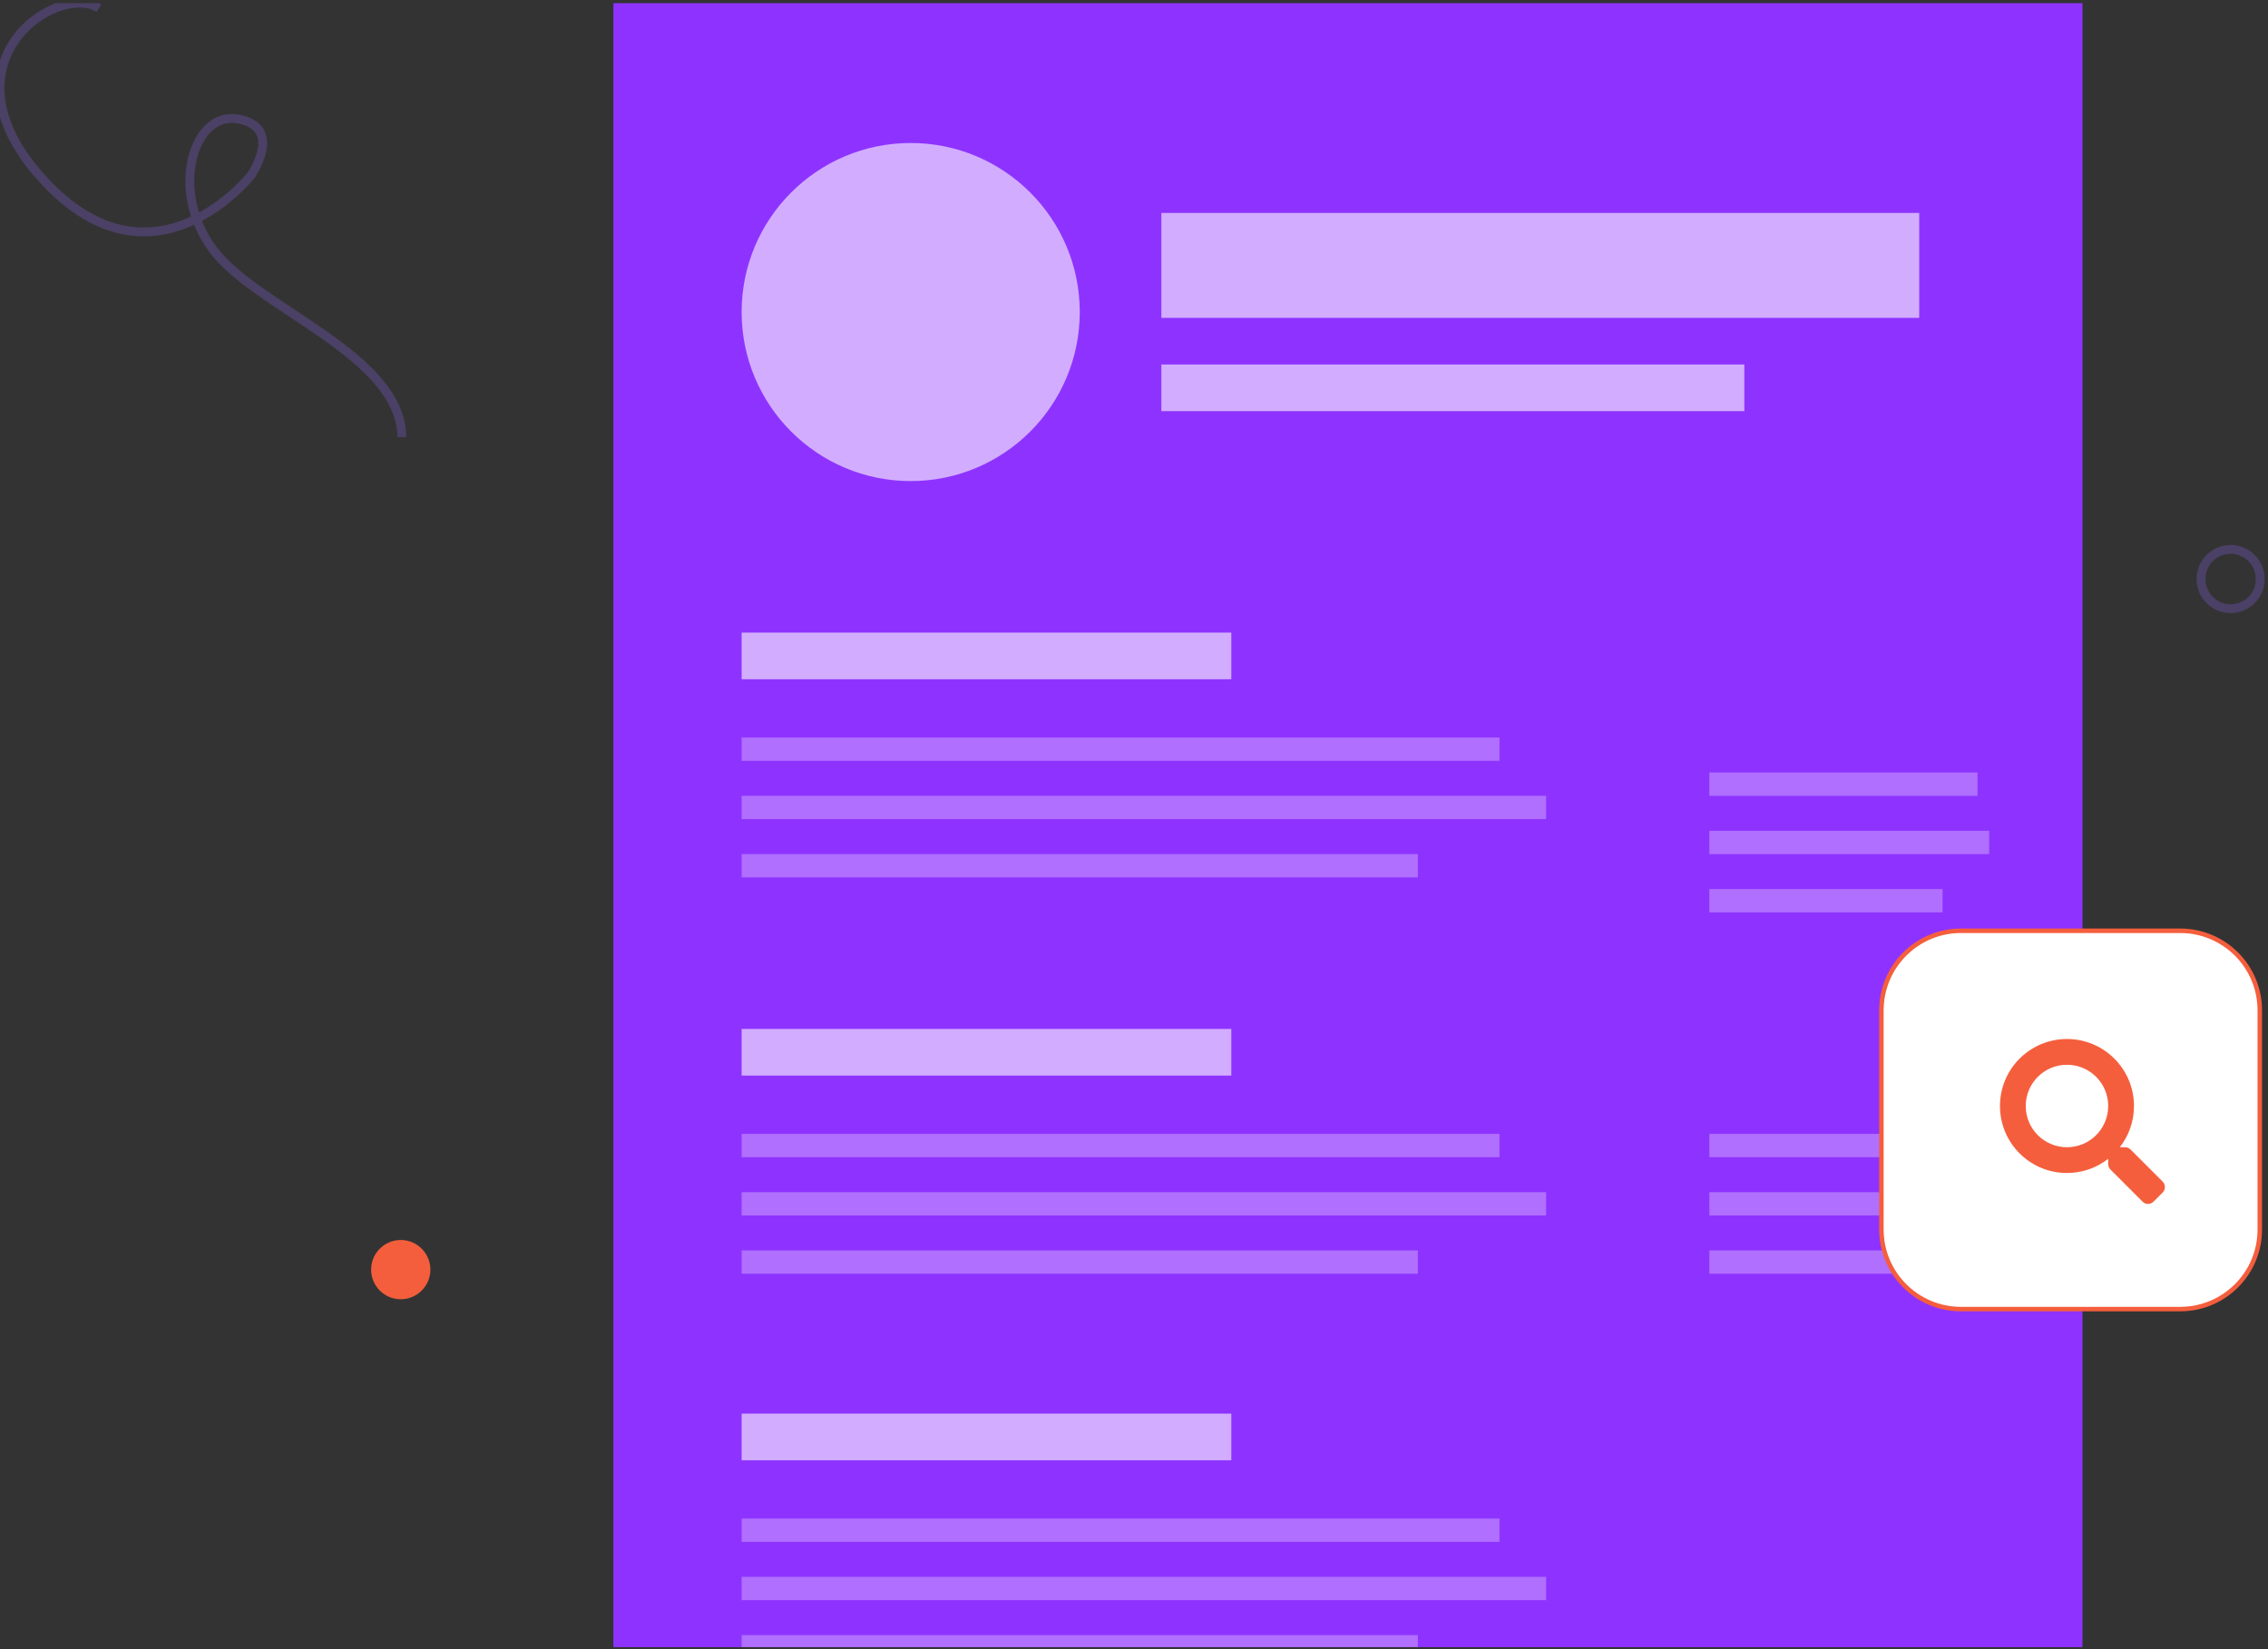 <?xml version="1.0" encoding="UTF-8"?>
<svg xmlns="http://www.w3.org/2000/svg" width="440" height="320" viewBox="0 0 440 320" fill="none">
  <rect x="0" y="0" width="440" height="320" fill="#333333" stroke="none"/>
  <g clip-path="url(#clip0_31_8614)">
    <path d="M77.748 252.102C80.923 252.102 83.497 249.529 83.497 246.354C83.497 243.179 80.923 240.605 77.748 240.605C74.574 240.605 72 243.179 72 246.354C72 249.529 74.574 252.102 77.748 252.102Z" fill="#F45E3D"></path>
    <path fill-rule="evenodd" clip-rule="evenodd" d="M432.748 107.468C430.05 107.468 427.862 109.655 427.862 112.354C427.862 115.052 430.05 117.24 432.748 117.24C435.447 117.24 437.635 115.052 437.635 112.354C437.635 109.655 435.447 107.468 432.748 107.468ZM426.138 112.354C426.138 108.703 429.097 105.743 432.748 105.743C436.399 105.743 439.359 108.703 439.359 112.354C439.359 116.005 436.399 118.965 432.748 118.965C429.097 118.965 426.138 116.005 426.138 112.354Z" fill="#4B4065"></path>
    <path d="M19.202 1.589C10.945 -3.602 -12.589 12.371 8.646 35.156C29.88 57.941 48.676 34.041 48.676 34.041C48.676 34.041 55.173 24.791 46.272 23.102C37.371 21.412 32.755 37.299 41.517 48.674C50.296 60.049 77.714 68.828 77.976 84.819" stroke="#4B4065" stroke-width="1.725" stroke-miterlimit="10"></path>
    <path d="M404 0.605H119V360.248H404V0.605Z" fill="#8E33FF"></path>
    <circle cx="176.678" cy="60.547" r="32.798" fill="white" fill-opacity="0.6"></circle>
    <rect x="225.31" y="70.726" width="113.095" height="9.048" fill="#D2ADFF"></rect>
    <rect x="143.881" y="122.748" width="95" height="9.048" fill="#D2ADFF"></rect>
    <rect x="143.881" y="143.106" width="147.024" height="4.524" fill="#D2ADFF" fill-opacity="0.5"></rect>
    <rect x="143.881" y="154.415" width="156.071" height="4.524" fill="#D2ADFF" fill-opacity="0.5"></rect>
    <rect x="143.881" y="165.724" width="131.19" height="4.524" fill="#D2ADFF" fill-opacity="0.5"></rect>
    <rect x="331.619" y="149.893" width="52.024" height="4.524" fill="#D2ADFF" fill-opacity="0.5"></rect>
    <rect x="331.619" y="161.202" width="54.286" height="4.524" fill="#D2ADFF" fill-opacity="0.5"></rect>
    <rect x="331.619" y="172.511" width="45.238" height="4.524" fill="#D2ADFF" fill-opacity="0.5"></rect>
    <rect x="331.619" y="220.01" width="52.024" height="4.524" fill="#D2ADFF" fill-opacity="0.5"></rect>
    <rect x="331.619" y="231.319" width="54.286" height="4.524" fill="#D2ADFF" fill-opacity="0.5"></rect>
    <rect x="331.619" y="242.628" width="45.238" height="4.524" fill="#D2ADFF" fill-opacity="0.5"></rect>
    <rect x="143.881" y="199.654" width="95" height="9.048" fill="#D2ADFF"></rect>
    <rect x="143.881" y="220.012" width="147.024" height="4.524" fill="#D2ADFF" fill-opacity="0.5"></rect>
    <rect x="143.881" y="231.321" width="156.071" height="4.524" fill="#D2ADFF" fill-opacity="0.5"></rect>
    <rect x="143.881" y="242.63" width="131.19" height="4.524" fill="#D2ADFF" fill-opacity="0.5"></rect>
    <rect x="143.881" y="274.298" width="95" height="9.048" fill="#D2ADFF"></rect>
    <rect x="143.881" y="294.656" width="147.024" height="4.524" fill="#D2ADFF" fill-opacity="0.5"></rect>
    <rect x="143.881" y="305.965" width="156.071" height="4.524" fill="#D2ADFF" fill-opacity="0.5"></rect>
    <rect x="143.881" y="317.274" width="131.19" height="4.524" fill="#D2ADFF" fill-opacity="0.5"></rect>
    <rect x="225.31" y="41.319" width="147.024" height="20.357" fill="#D2ADFF"></rect>
    <path d="M422.972 180.605H380.434C371.91 180.605 365 187.515 365 196.039V238.578C365 247.102 371.91 254.011 380.434 254.011H422.972C431.496 254.011 438.406 247.102 438.406 238.578V196.039C438.406 187.515 431.496 180.605 422.972 180.605Z" fill="white" stroke="#F55E3D" stroke-width="0.871" stroke-miterlimit="10"></path>
    <g clip-path="url(#clip1_31_8614)">
      <path d="M419.562 229.274L413.331 223.043C413.05 222.762 412.669 222.605 412.269 222.605H411.25C412.975 220.399 414 217.624 414 214.605C414 207.424 408.181 201.605 401 201.605C393.819 201.605 388 207.424 388 214.605C388 221.787 393.819 227.605 401 227.605C404.019 227.605 406.794 226.58 409 224.855V225.874C409 226.274 409.156 226.655 409.438 226.937L415.669 233.168C416.256 233.755 417.206 233.755 417.788 233.168L419.556 231.399C420.144 230.812 420.144 229.862 419.562 229.274ZM401 222.605C396.581 222.605 393 219.03 393 214.605C393 210.187 396.575 206.605 401 206.605C405.419 206.605 409 210.18 409 214.605C409 219.024 405.425 222.605 401 222.605Z" fill="#F55E3D"></path>
    </g>
  </g>
  <defs>
    <clipPath id="clip0_31_8614">
      <rect width="440" height="319" fill="white" transform="translate(0 0.605)"></rect>
    </clipPath>
    <clipPath id="clip1_31_8614">
      <rect width="32" height="32" fill="white" transform="translate(388 201.605)"></rect>
    </clipPath>
  </defs>
</svg>
